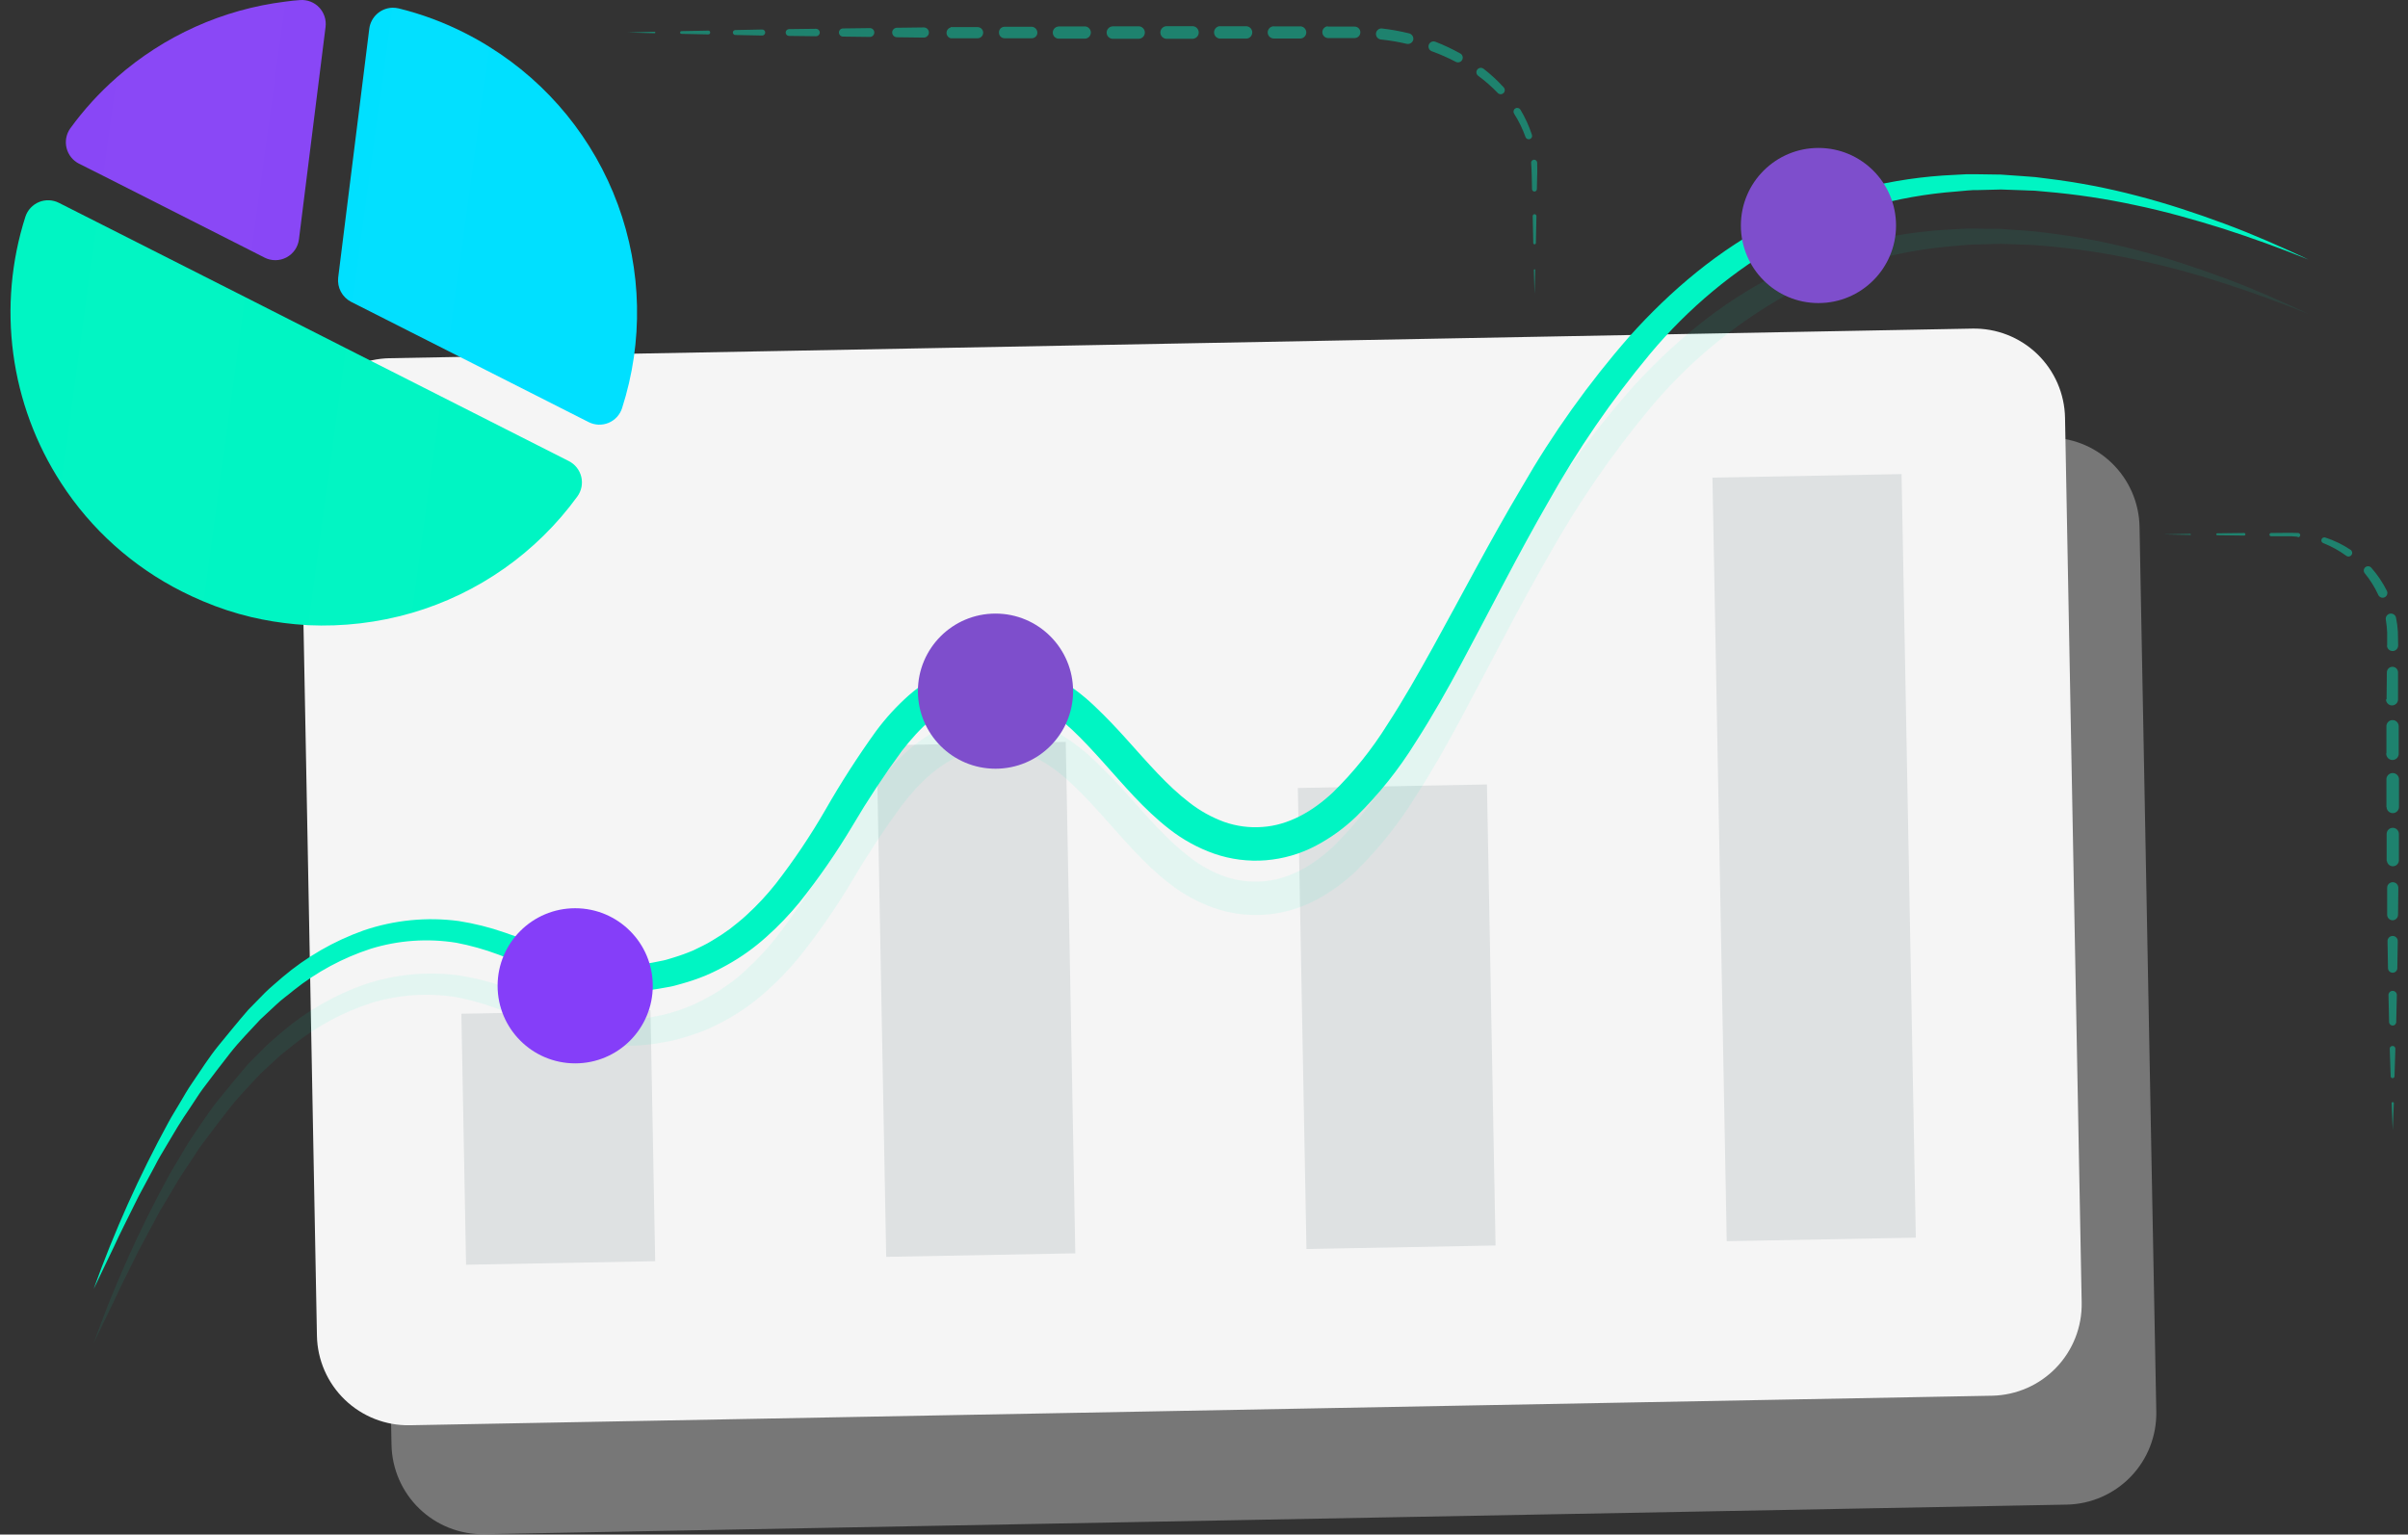<?xml version="1.0" encoding="UTF-8"?> <svg xmlns="http://www.w3.org/2000/svg" width="171" height="109" viewBox="0 0 171 109" fill="none"><rect x="0" y="0" width="171" height="109" fill="#333333" stroke="none"/><path opacity="0.36" d="M153.126 100.27C153.156 101.986 152.506 103.645 151.316 104.882C150.127 106.119 148.495 106.834 146.779 106.871L120.658 107.363L34.391 108.973C32.676 109.004 31.019 108.353 29.784 107.163C28.548 105.973 27.836 104.341 27.802 102.627L27.009 60.663L26.612 39.771C26.582 38.056 27.233 36.398 28.423 35.163C29.613 33.928 31.244 33.215 32.959 33.182L61.848 32.642L145.347 31.08C146.197 31.062 147.042 31.212 147.834 31.521C148.625 31.831 149.348 32.294 149.96 32.884C150.572 33.474 151.062 34.179 151.401 34.958C151.74 35.738 151.922 36.576 151.936 37.426L152.796 82.948L153.126 100.27Z" fill="#EFEFEF"></path><path d="M147.827 92.531C147.856 94.248 147.206 95.906 146.016 97.143C144.827 98.381 143.196 99.097 141.48 99.136L115.355 99.624L29.1 101.234C27.385 101.265 25.727 100.614 24.491 99.424C23.255 98.235 22.542 96.603 22.507 94.888L21.714 52.924L21.317 32.031C21.288 30.317 21.939 28.66 23.129 27.425C24.319 26.19 25.95 25.477 27.664 25.443L56.557 24.907L140.052 23.34C140.902 23.322 141.748 23.472 142.54 23.781C143.332 24.091 144.055 24.553 144.668 25.143C145.28 25.733 145.77 26.438 146.11 27.218C146.449 27.998 146.631 28.837 146.645 29.687L147.501 75.209L147.827 92.531Z" fill="#F5F5F5"></path><path d="M135.036 33.674L121.607 33.925L122.62 88.16L136.049 87.909L135.036 33.674Z" fill="url(#paint0_linear_4187_1935)"></path><path d="M105.593 55.719L92.164 55.97L92.776 88.717L106.205 88.466L105.593 55.719Z" fill="url(#paint1_linear_4187_1935)"></path><path d="M75.683 52.696L62.254 52.946L62.932 89.274L76.362 89.023L75.683 52.696Z" fill="url(#paint2_linear_4187_1935)"></path><path d="M46.193 71.755L32.764 72.006L33.097 89.833L46.526 89.582L46.193 71.755Z" fill="url(#paint3_linear_4187_1935)"></path><g opacity="0.27"><path opacity="0.27" d="M6.652 95.395C8.112 91.314 9.889 87.354 11.968 83.551C12.226 83.071 12.523 82.615 12.797 82.142C13.07 81.671 13.344 81.202 13.653 80.754C14.268 79.858 14.843 78.934 15.541 78.081C16.24 77.228 16.922 76.383 17.644 75.554L18.81 74.384C19.207 73.987 19.635 73.65 20.048 73.281C21.756 71.828 23.715 70.698 25.827 69.945C27.994 69.207 30.302 68.979 32.571 69.279C33.687 69.453 34.785 69.728 35.851 70.1C36.902 70.457 37.918 70.869 38.909 71.242C39.876 71.621 40.871 71.925 41.884 72.15C42.376 72.26 42.874 72.338 43.376 72.385C43.622 72.42 43.872 72.385 44.122 72.412C44.37 72.43 44.619 72.43 44.867 72.412C45.367 72.387 45.864 72.326 46.355 72.23L47.093 72.083C47.339 72.035 47.577 71.944 47.819 71.881C48.306 71.754 48.763 71.54 49.234 71.365C49.691 71.157 50.136 70.926 50.568 70.671C51.008 70.433 51.412 70.127 51.829 69.846C52.245 69.564 52.622 69.223 52.995 68.874C53.755 68.183 54.456 67.431 55.093 66.625C56.388 64.955 57.567 63.199 58.624 61.369C59.717 59.458 60.909 57.604 62.194 55.816C62.884 54.883 63.668 54.025 64.534 53.253C65.453 52.447 66.511 51.816 67.656 51.389C68.827 50.968 70.071 50.79 71.313 50.865C72.566 50.95 73.784 51.309 74.883 51.916C75.915 52.491 76.87 53.194 77.723 54.011C78.56 54.804 79.31 55.598 80.044 56.419C81.5 58.037 82.872 59.652 84.447 60.857C85.196 61.448 86.034 61.915 86.93 62.242C87.801 62.549 88.726 62.672 89.647 62.603C91.48 62.48 93.197 61.516 94.653 60.147C96.13 58.701 97.428 57.083 98.52 55.328C99.675 53.559 100.726 51.694 101.769 49.818C103.848 46.058 105.847 42.206 108.076 38.458C110.262 34.653 112.817 31.072 115.704 27.767C118.636 24.491 122.079 21.575 126.045 19.568C127.031 19.059 128.05 18.618 129.096 18.247L129.889 17.958C130.147 17.852 130.412 17.765 130.682 17.696L132.269 17.24C134.407 16.699 136.595 16.378 138.798 16.284L139.619 16.24C139.893 16.24 140.167 16.24 140.445 16.24L142.087 16.26L143.725 16.375C143.995 16.399 144.268 16.411 144.542 16.439L145.355 16.542C147.518 16.802 149.66 17.212 151.765 17.767C153.872 18.311 155.934 18.997 157.969 19.751C160.004 20.504 161.98 21.381 163.939 22.297C161.932 21.504 159.901 20.75 157.85 20.092C155.8 19.433 153.717 18.862 151.615 18.426C149.521 17.975 147.401 17.657 145.268 17.474L144.475 17.406C144.205 17.387 143.939 17.383 143.681 17.375L142.095 17.319L140.508 17.363C140.242 17.363 139.976 17.363 139.715 17.39L138.921 17.462C136.808 17.62 134.716 17.992 132.678 18.573L131.166 19.049C130.914 19.124 130.666 19.216 130.425 19.322L129.695 19.62C128.714 20.002 127.759 20.45 126.839 20.96C123.152 23.03 119.875 25.757 117.168 29.005C114.444 32.282 112.026 35.802 109.945 39.521C107.803 43.233 105.871 47.081 103.816 50.909C102.793 52.825 101.718 54.729 100.52 56.589C99.332 58.51 97.917 60.281 96.307 61.865C95.448 62.687 94.479 63.385 93.427 63.94C92.329 64.517 91.126 64.865 89.889 64.963C88.647 65.062 87.397 64.903 86.22 64.495C85.075 64.091 84.003 63.505 83.047 62.758C81.19 61.314 79.77 59.584 78.338 57.998C76.906 56.411 75.494 54.876 73.828 53.975C73.027 53.521 72.136 53.25 71.218 53.182C70.297 53.124 69.375 53.253 68.505 53.559C66.759 54.166 65.304 55.574 64.05 57.196C62.793 58.905 61.624 60.676 60.547 62.504C59.418 64.401 58.16 66.219 56.783 67.946C56.066 68.826 55.28 69.647 54.431 70.401C53.576 71.174 52.636 71.847 51.63 72.408C51.124 72.69 50.604 72.945 50.072 73.174C49.536 73.388 48.989 73.573 48.433 73.729C48.152 73.801 47.878 73.896 47.592 73.948L46.74 74.098C46.168 74.196 45.59 74.254 45.01 74.273C42.666 74.36 40.381 73.674 38.366 72.853C37.342 72.456 36.383 72.024 35.375 71.663C34.408 71.301 33.413 71.021 32.4 70.826C30.372 70.501 28.297 70.646 26.335 71.25C24.348 71.896 22.494 72.894 20.861 74.197C20.464 74.534 20.02 74.836 19.639 75.205L18.477 76.284C17.751 77.077 17.005 77.819 16.343 78.664C15.68 79.509 15.038 80.354 14.395 81.214C14.078 81.643 13.8 82.103 13.499 82.547C13.197 82.991 12.896 83.436 12.618 83.896L11.793 85.284C11.519 85.744 11.238 86.204 11 86.68L10.234 88.105C9.976 88.577 9.722 89.053 9.492 89.54C9.02 90.508 8.521 91.468 8.076 92.452L6.652 95.395Z" fill="#00F5C3"></path></g><path d="M6.652 91.552C8.112 87.471 9.889 83.511 11.968 79.707C12.226 79.228 12.523 78.771 12.797 78.299C13.07 77.827 13.344 77.359 13.653 76.911C14.268 76.014 14.843 75.09 15.541 74.237C16.24 73.385 16.922 72.54 17.644 71.711L18.81 70.521C19.207 70.124 19.635 69.791 20.048 69.418C21.756 67.966 23.715 66.837 25.827 66.086C27.994 65.348 30.302 65.12 32.571 65.419C33.687 65.594 34.785 65.868 35.851 66.241C36.902 66.598 37.918 67.01 38.909 67.379C39.875 67.761 40.87 68.066 41.884 68.291C42.376 68.4 42.874 68.479 43.376 68.525C43.622 68.561 43.872 68.525 44.122 68.553C44.37 68.569 44.619 68.569 44.867 68.553C45.367 68.528 45.864 68.467 46.355 68.371L47.093 68.224C47.339 68.176 47.577 68.085 47.819 68.018C48.299 67.873 48.772 67.702 49.234 67.506C49.683 67.28 50.143 67.082 50.568 66.812C51.002 66.558 51.423 66.281 51.829 65.983C52.225 65.669 52.622 65.364 52.995 65.015C53.755 64.324 54.456 63.572 55.093 62.766C56.389 61.095 57.568 59.338 58.624 57.506C59.717 55.594 60.909 53.741 62.194 51.953C62.883 51.019 63.667 50.161 64.534 49.39C65.453 48.584 66.511 47.953 67.656 47.526C68.827 47.105 70.071 46.927 71.313 47.002C72.566 47.087 73.784 47.446 74.883 48.053C75.915 48.627 76.87 49.331 77.723 50.148C78.56 50.941 79.31 51.734 80.044 52.556C81.5 54.17 82.872 55.788 84.447 56.994C85.197 57.583 86.035 58.051 86.93 58.379C87.801 58.686 88.726 58.809 89.647 58.739C91.48 58.617 93.197 57.653 94.653 56.284C96.13 54.838 97.428 53.22 98.52 51.465C99.675 49.696 100.726 47.831 101.769 45.955C103.848 42.194 105.847 38.339 108.076 34.594C110.261 30.789 112.816 27.208 115.704 23.904C118.636 20.628 122.079 17.712 126.045 15.701C127.032 15.195 128.051 14.755 129.096 14.384L129.889 14.091C130.148 13.987 130.413 13.9 130.682 13.829L132.269 13.377C134.407 12.836 136.595 12.515 138.798 12.421L139.619 12.377C139.893 12.377 140.167 12.377 140.445 12.377L142.087 12.401L143.725 12.516C143.995 12.54 144.268 12.552 144.542 12.579L145.355 12.682C147.518 12.943 149.66 13.352 151.765 13.908C153.872 14.451 155.934 15.138 157.969 15.891C160.004 16.645 161.98 17.522 163.939 18.438C161.932 17.629 159.902 16.894 157.85 16.233C155.792 15.59 153.717 15.003 151.615 14.567C149.522 14.114 147.402 13.796 145.268 13.615L144.475 13.543C144.205 13.543 143.939 13.523 143.681 13.515L142.095 13.46L140.508 13.5C140.242 13.5 139.976 13.5 139.715 13.531L138.921 13.603C136.808 13.761 134.716 14.133 132.678 14.713L131.166 15.189C130.914 15.265 130.666 15.357 130.425 15.463L129.695 15.761C128.715 16.143 127.76 16.59 126.839 17.097C123.153 19.17 119.875 21.897 117.168 25.146C114.444 28.423 112.026 31.943 109.945 35.661C107.803 39.37 105.871 43.222 103.816 47.05C102.793 48.966 101.718 50.87 100.52 52.73C99.332 54.65 97.918 56.42 96.307 58.002C95.449 58.826 94.48 59.526 93.427 60.08C92.329 60.656 91.125 61.004 89.889 61.104C88.647 61.203 87.397 61.044 86.22 60.636C85.075 60.232 84.003 59.645 83.047 58.898C81.19 57.455 79.77 55.725 78.338 54.138C76.906 52.552 75.494 51.012 73.828 50.112C73.026 49.66 72.136 49.389 71.218 49.319C70.297 49.261 69.375 49.389 68.505 49.696C66.759 50.302 65.304 51.711 64.05 53.329C62.794 55.039 61.625 56.812 60.547 58.64C59.417 60.537 58.16 62.356 56.783 64.083C56.065 64.962 55.279 65.783 54.431 66.538C53.577 67.31 52.637 67.982 51.63 68.541C51.125 68.824 50.605 69.08 50.072 69.307C49.536 69.524 48.99 69.711 48.433 69.866C48.152 69.938 47.878 70.033 47.592 70.084L46.74 70.235C46.168 70.331 45.59 70.389 45.01 70.409C42.666 70.497 40.381 69.811 38.366 68.986C37.342 68.589 36.383 68.16 35.375 67.796C34.408 67.435 33.413 67.156 32.4 66.962C30.372 66.637 28.297 66.783 26.335 67.387C24.348 68.033 22.494 69.031 20.861 70.334C20.464 70.671 20.02 70.973 19.639 71.338L18.477 72.421C17.751 73.214 17.005 73.956 16.343 74.801C15.68 75.646 15.038 76.49 14.395 77.347C14.078 77.78 13.8 78.24 13.499 78.684C13.197 79.128 12.896 79.573 12.618 80.033L11.793 81.417C11.519 81.881 11.238 82.337 11 82.817L10.234 84.241C9.976 84.713 9.722 85.189 9.492 85.677C9.02 86.645 8.521 87.605 8.076 88.585L6.652 91.552Z" fill="#00F5C3"></path><path d="M70.693 54.601C73.736 54.601 76.203 52.135 76.203 49.092C76.203 46.049 73.736 43.582 70.693 43.582C67.65 43.582 65.184 46.049 65.184 49.092C65.184 52.135 67.65 54.601 70.693 54.601Z" fill="url(#paint4_linear_4187_1935)"></path><path d="M129.135 21.527C132.177 21.527 134.644 19.061 134.644 16.018C134.644 12.975 132.177 10.508 129.135 10.508C126.092 10.508 123.625 12.975 123.625 16.018C123.625 19.061 126.092 21.527 129.135 21.527Z" fill="url(#paint5_linear_4187_1935)"></path><path d="M41 35.264C38.103 39.252 33.963 42.163 29.231 43.539V43.539C26.843 44.228 24.359 44.522 21.876 44.408L20.944 44.336C19.907 44.239 18.877 44.072 17.862 43.836C16.691 43.559 15.546 43.183 14.439 42.714C13.935 42.5 13.435 42.273 12.935 42.02C9.435 40.259 6.468 37.598 4.34 34.309C2.542 31.539 1.382 28.405 0.943 25.133C0.505 21.861 0.799 18.532 1.805 15.387C1.882 15.155 2.008 14.943 2.174 14.764C2.341 14.585 2.544 14.444 2.77 14.351C2.996 14.258 3.239 14.215 3.484 14.225C3.728 14.235 3.967 14.297 4.185 14.408L6.874 15.768L17.39 21.091L24.566 24.733L31.333 28.16L40.385 32.746C40.606 32.856 40.8 33.013 40.954 33.206C41.108 33.398 41.218 33.623 41.277 33.862C41.335 34.102 41.341 34.352 41.293 34.594C41.245 34.836 41.145 35.065 41 35.264V35.264Z" fill="url(#paint6_linear_4187_1935)"></path><path d="M44.173 28.997C44.097 29.23 43.972 29.444 43.806 29.623C43.639 29.802 43.436 29.944 43.21 30.037C42.983 30.13 42.739 30.173 42.495 30.163C42.25 30.152 42.011 30.089 41.793 29.977L31.777 24.904L25.006 21.476L24.935 21.441C24.625 21.281 24.372 21.03 24.207 20.723C24.043 20.415 23.976 20.066 24.015 19.719L26.224 2.039C26.276 1.637 26.469 1.266 26.769 0.992C27.069 0.719 27.456 0.562 27.862 0.548C28.01 0.547 28.158 0.563 28.303 0.595C29.946 0.998 31.537 1.59 33.043 2.361C33.626 2.658 34.189 2.972 34.736 3.317C38.95 5.93 42.167 9.878 43.878 14.532C45.588 19.185 45.692 24.277 44.173 28.997V28.997Z" fill="url(#paint7_linear_4187_1935)"></path><path d="M23.118 1.92L21.23 16.994C21.197 17.264 21.1 17.522 20.946 17.747C20.792 17.971 20.586 18.155 20.346 18.282C20.105 18.41 19.838 18.478 19.565 18.48C19.293 18.482 19.025 18.419 18.783 18.295L17.85 17.819L7.335 12.491L5.605 11.623C5.388 11.512 5.198 11.356 5.046 11.165C4.894 10.974 4.786 10.753 4.727 10.517C4.668 10.28 4.66 10.034 4.704 9.795C4.748 9.555 4.843 9.328 4.983 9.128C5.946 7.798 7.056 6.58 8.291 5.498C11.649 2.541 15.821 0.665 20.262 0.115C20.611 0.064 20.968 0.028 21.313 0.004C21.565 -0.014 21.817 0.024 22.052 0.116C22.286 0.207 22.498 0.35 22.671 0.534C22.843 0.717 22.973 0.937 23.05 1.177C23.128 1.416 23.151 1.67 23.118 1.92Z" fill="url(#paint8_linear_4187_1935)"></path><path d="M40.846 75.53C43.888 75.53 46.355 73.063 46.355 70.02C46.355 66.977 43.888 64.511 40.846 64.511C37.803 64.511 35.336 66.977 35.336 70.02C35.336 73.063 37.803 75.53 40.846 75.53Z" fill="url(#paint9_linear_4187_1935)"></path><g opacity="0.1"><path opacity="0.1" d="M17.398 21.102L14.451 42.725C13.947 42.511 13.447 42.285 12.947 42.031C9.447 40.271 6.48 37.608 4.352 34.319L6.882 15.779L17.398 21.102Z" fill="#FEFEFE"></path><path opacity="0.1" d="M20.262 0.131L17.85 17.834L7.334 12.491L8.29 5.498C11.65 2.546 15.822 0.676 20.262 0.131Z" fill="#FEFEFE"></path><path opacity="0.1" d="M31.341 28.172L29.243 43.539C26.855 44.228 24.371 44.521 21.889 44.407L24.574 24.732L31.341 28.172Z" fill="#FEFEFE"></path><path opacity="0.1" d="M34.744 3.316L31.785 24.903L25.014 21.475L27.87 0.547C28.018 0.546 28.165 0.562 28.31 0.594C29.953 0.997 31.544 1.589 33.05 2.36C33.633 2.657 34.197 2.971 34.744 3.316Z" fill="#FEFEFE"></path></g><g opacity="0.64"><path opacity="0.64" d="M44.57 2.31L46.482 2.254C46.496 2.255 46.509 2.26 46.519 2.27C46.529 2.279 46.536 2.292 46.538 2.305C46.538 2.313 46.537 2.32 46.535 2.327C46.533 2.333 46.529 2.339 46.524 2.345C46.519 2.35 46.513 2.354 46.507 2.357C46.5 2.36 46.493 2.361 46.486 2.361V2.361L44.57 2.31Z" fill="#00F5C3"></path><path opacity="0.64" d="M48.382 2.211L50.294 2.175C50.312 2.174 50.33 2.177 50.347 2.183C50.364 2.189 50.379 2.198 50.392 2.21C50.405 2.223 50.415 2.237 50.422 2.254C50.429 2.27 50.433 2.288 50.433 2.306C50.434 2.323 50.431 2.341 50.424 2.358C50.418 2.374 50.409 2.389 50.396 2.402C50.384 2.415 50.37 2.426 50.354 2.433C50.337 2.44 50.32 2.444 50.302 2.445L48.39 2.405C48.364 2.404 48.34 2.393 48.322 2.374C48.305 2.356 48.295 2.331 48.295 2.306C48.297 2.282 48.306 2.26 48.322 2.243C48.338 2.226 48.359 2.214 48.382 2.211V2.211Z" fill="#00F5C3"></path><path opacity="0.64" d="M52.209 2.135L54.121 2.096C54.15 2.095 54.178 2.1 54.204 2.11C54.23 2.121 54.254 2.136 54.274 2.156C54.294 2.175 54.31 2.199 54.322 2.224C54.333 2.25 54.339 2.278 54.34 2.306C54.34 2.362 54.318 2.417 54.279 2.458C54.239 2.498 54.186 2.522 54.13 2.524L52.218 2.485C52.171 2.484 52.127 2.464 52.094 2.431C52.061 2.398 52.043 2.353 52.043 2.306C52.044 2.262 52.062 2.219 52.093 2.188C52.124 2.156 52.165 2.137 52.209 2.135V2.135Z" fill="#00F5C3"></path><path opacity="0.64" d="M56.035 2.068L57.947 2.044C58.018 2.044 58.085 2.072 58.135 2.122C58.185 2.172 58.213 2.239 58.213 2.31C58.213 2.38 58.185 2.448 58.135 2.498C58.085 2.547 58.018 2.575 57.947 2.575L56.035 2.552C55.971 2.552 55.909 2.526 55.864 2.481C55.819 2.435 55.793 2.374 55.793 2.31C55.793 2.246 55.819 2.184 55.864 2.138C55.909 2.093 55.971 2.068 56.035 2.068V2.068Z" fill="#00F5C3"></path><path opacity="0.64" d="M59.858 2.02L61.77 1.996C61.811 1.995 61.852 2.002 61.89 2.018C61.929 2.033 61.964 2.055 61.993 2.084C62.023 2.113 62.046 2.147 62.062 2.185C62.078 2.223 62.087 2.264 62.087 2.306C62.087 2.347 62.08 2.388 62.064 2.426C62.049 2.464 62.026 2.499 61.998 2.528C61.969 2.558 61.935 2.582 61.897 2.598C61.859 2.614 61.819 2.623 61.777 2.623V2.623L59.862 2.599C59.785 2.597 59.713 2.565 59.659 2.511C59.606 2.456 59.576 2.382 59.576 2.306C59.577 2.231 59.607 2.159 59.659 2.106C59.712 2.053 59.783 2.022 59.858 2.02V2.02Z" fill="#00F5C3"></path><path opacity="0.64" d="M63.683 1.972L65.599 1.948C65.646 1.948 65.693 1.957 65.737 1.974C65.781 1.992 65.821 2.018 65.855 2.051C65.889 2.084 65.916 2.124 65.935 2.168C65.953 2.211 65.963 2.258 65.964 2.305C65.964 2.401 65.926 2.492 65.859 2.56C65.793 2.629 65.702 2.668 65.606 2.67L63.691 2.646C63.602 2.644 63.517 2.608 63.455 2.544C63.392 2.48 63.357 2.394 63.357 2.305C63.358 2.219 63.393 2.136 63.453 2.074C63.514 2.012 63.596 1.975 63.683 1.972V1.972Z" fill="#00F5C3"></path><path opacity="0.64" d="M67.509 1.925H69.421C69.526 1.925 69.627 1.967 69.702 2.041C69.776 2.115 69.818 2.216 69.818 2.321C69.818 2.427 69.776 2.528 69.702 2.602C69.627 2.676 69.526 2.718 69.421 2.718H67.509C67.425 2.695 67.351 2.646 67.298 2.576C67.245 2.507 67.217 2.422 67.217 2.335C67.217 2.248 67.245 2.164 67.298 2.094C67.351 2.025 67.425 1.976 67.509 1.953V1.925Z" fill="#00F5C3"></path><path opacity="0.64" d="M71.333 1.9H73.245C73.352 1.9 73.456 1.941 73.534 2.015C73.612 2.089 73.659 2.19 73.665 2.297C73.669 2.353 73.66 2.409 73.641 2.461C73.621 2.513 73.591 2.561 73.551 2.601C73.512 2.64 73.465 2.671 73.412 2.691C73.36 2.711 73.305 2.72 73.249 2.717H71.337C71.232 2.717 71.131 2.676 71.056 2.601C70.982 2.527 70.94 2.426 70.94 2.321C70.937 2.267 70.945 2.213 70.963 2.163C70.981 2.112 71.01 2.066 71.046 2.026C71.083 1.987 71.127 1.956 71.177 1.934C71.226 1.912 71.279 1.901 71.333 1.9V1.9Z" fill="#00F5C3"></path><path opacity="0.64" d="M75.157 1.877H77.069C77.177 1.887 77.277 1.937 77.35 2.018C77.423 2.098 77.464 2.203 77.464 2.311C77.464 2.42 77.423 2.524 77.35 2.605C77.277 2.685 77.177 2.735 77.069 2.746H75.153C75.046 2.735 74.946 2.686 74.874 2.606C74.802 2.526 74.762 2.423 74.762 2.315C74.762 2.208 74.802 2.104 74.874 2.024C74.946 1.945 75.046 1.895 75.153 1.885L75.157 1.877Z" fill="#00F5C3"></path><path opacity="0.64" d="M78.984 1.869H80.897C81.007 1.88 81.109 1.931 81.183 2.012C81.258 2.094 81.299 2.201 81.299 2.311C81.299 2.422 81.258 2.529 81.183 2.61C81.109 2.692 81.007 2.743 80.897 2.754H78.984C78.875 2.743 78.774 2.693 78.7 2.612C78.627 2.531 78.586 2.425 78.586 2.315C78.586 2.206 78.627 2.1 78.7 2.019C78.774 1.938 78.875 1.887 78.984 1.877V1.869Z" fill="#00F5C3"></path><path opacity="0.64" d="M82.808 1.861H84.721C84.832 1.872 84.935 1.923 85.01 2.006C85.085 2.088 85.126 2.196 85.126 2.308C85.126 2.419 85.085 2.527 85.01 2.609C84.935 2.692 84.832 2.743 84.721 2.754H82.808C82.697 2.743 82.594 2.692 82.519 2.609C82.444 2.527 82.402 2.419 82.402 2.308C82.402 2.196 82.444 2.088 82.519 2.006C82.594 1.923 82.697 1.872 82.808 1.861V1.861Z" fill="#00F5C3"></path><path opacity="0.64" d="M86.617 1.865H88.529C88.638 1.876 88.739 1.926 88.813 2.007C88.887 2.089 88.927 2.194 88.927 2.304C88.927 2.413 88.887 2.519 88.813 2.6C88.739 2.681 88.638 2.731 88.529 2.742H86.617C86.507 2.731 86.405 2.68 86.331 2.599C86.256 2.517 86.215 2.41 86.215 2.3C86.215 2.189 86.256 2.083 86.331 2.001C86.405 1.919 86.507 1.868 86.617 1.857V1.865Z" fill="#00F5C3"></path><path opacity="0.64" d="M90.456 1.873H92.372C92.479 1.883 92.578 1.933 92.65 2.013C92.723 2.092 92.763 2.196 92.763 2.304C92.763 2.411 92.723 2.515 92.65 2.594C92.578 2.674 92.479 2.724 92.372 2.734H90.456C90.341 2.734 90.231 2.688 90.15 2.607C90.069 2.526 90.023 2.416 90.023 2.302C90.025 2.187 90.07 2.077 90.151 1.996C90.232 1.914 90.341 1.867 90.456 1.865V1.873Z" fill="#00F5C3"></path><path opacity="0.64" d="M94.284 1.889H96.196C96.304 1.889 96.407 1.932 96.484 2.008C96.56 2.084 96.603 2.188 96.603 2.296C96.603 2.403 96.56 2.507 96.484 2.583C96.407 2.659 96.304 2.702 96.196 2.702H94.284C94.18 2.692 94.084 2.644 94.013 2.566C93.943 2.489 93.904 2.388 93.904 2.284C93.904 2.179 93.943 2.079 94.013 2.001C94.084 1.924 94.18 1.875 94.284 1.865V1.889Z" fill="#00F5C3"></path><path opacity="0.64" d="M98.149 2.024C98.798 2.099 99.442 2.216 100.077 2.373C100.173 2.4 100.256 2.463 100.308 2.548C100.36 2.633 100.378 2.735 100.358 2.833C100.331 2.929 100.27 3.011 100.185 3.063C100.101 3.115 100 3.134 99.902 3.115C99.296 2.972 98.681 2.869 98.062 2.806C97.959 2.794 97.864 2.742 97.799 2.661C97.734 2.58 97.703 2.477 97.713 2.373C97.724 2.27 97.775 2.174 97.856 2.108C97.937 2.042 98.041 2.01 98.145 2.02L98.149 2.024Z" fill="#00F5C3"></path><path opacity="0.64" d="M101.945 2.971C102.555 3.209 103.147 3.489 103.718 3.809C103.79 3.855 103.842 3.926 103.864 4.009C103.885 4.091 103.874 4.179 103.833 4.254C103.793 4.329 103.725 4.386 103.644 4.413C103.563 4.44 103.474 4.435 103.397 4.4C102.846 4.11 102.276 3.858 101.691 3.646C101.645 3.631 101.602 3.607 101.566 3.575C101.529 3.543 101.499 3.505 101.478 3.461C101.457 3.418 101.445 3.37 101.442 3.322C101.439 3.273 101.447 3.225 101.463 3.18C101.48 3.134 101.505 3.092 101.538 3.057C101.571 3.021 101.611 2.993 101.655 2.973C101.699 2.953 101.747 2.942 101.795 2.941C101.844 2.941 101.892 2.95 101.937 2.968L101.945 2.971Z" fill="#00F5C3"></path><path opacity="0.64" d="M105.352 4.884C105.87 5.285 106.352 5.731 106.792 6.217C106.839 6.273 106.863 6.346 106.858 6.419C106.854 6.493 106.822 6.562 106.768 6.613C106.714 6.663 106.643 6.692 106.57 6.692C106.496 6.692 106.425 6.664 106.371 6.613C105.941 6.163 105.473 5.752 104.971 5.384C104.904 5.334 104.859 5.26 104.847 5.178C104.835 5.096 104.856 5.012 104.905 4.945C104.955 4.879 105.029 4.834 105.111 4.822C105.193 4.81 105.277 4.83 105.344 4.88L105.352 4.884Z" fill="#00F5C3"></path><path opacity="0.64" d="M107.971 7.791C108.31 8.355 108.584 8.955 108.788 9.58C108.798 9.61 108.802 9.642 108.799 9.673C108.797 9.705 108.788 9.735 108.774 9.763C108.759 9.791 108.739 9.816 108.715 9.837C108.691 9.857 108.663 9.872 108.633 9.882C108.574 9.9 108.509 9.895 108.454 9.868C108.398 9.841 108.354 9.793 108.332 9.735C108.125 9.15 107.852 8.591 107.518 8.069C107.482 8.009 107.47 7.938 107.485 7.87C107.501 7.802 107.542 7.742 107.601 7.705C107.66 7.667 107.732 7.654 107.8 7.669C107.868 7.684 107.928 7.725 107.967 7.783L107.971 7.791Z" fill="#00F5C3"></path><path opacity="0.64" d="M109.159 11.508C109.159 11.833 109.178 12.166 109.159 12.48L109.139 13.435C109.137 13.481 109.117 13.525 109.084 13.557C109.051 13.588 109.006 13.606 108.96 13.606C108.917 13.603 108.875 13.584 108.844 13.553C108.814 13.521 108.796 13.479 108.794 13.435L108.774 12.48C108.774 12.158 108.746 11.853 108.73 11.543C108.734 11.491 108.756 11.442 108.794 11.406C108.831 11.369 108.88 11.347 108.932 11.344C108.984 11.341 109.036 11.357 109.077 11.39C109.118 11.422 109.145 11.468 109.155 11.52L109.159 11.508Z" fill="#00F5C3"></path><path opacity="0.64" d="M109.108 15.348L109.068 17.264C109.068 17.276 109.065 17.287 109.06 17.298C109.055 17.309 109.047 17.319 109.039 17.327C109.03 17.335 109.019 17.341 109.008 17.346C108.997 17.35 108.985 17.352 108.973 17.351C108.961 17.352 108.949 17.35 108.938 17.346C108.927 17.341 108.917 17.335 108.908 17.327C108.9 17.319 108.893 17.309 108.889 17.298C108.884 17.287 108.882 17.275 108.882 17.264L108.842 15.348C108.842 15.313 108.856 15.279 108.88 15.254C108.904 15.229 108.938 15.214 108.973 15.213C109.008 15.214 109.041 15.228 109.066 15.252C109.091 15.276 109.106 15.309 109.108 15.344V15.348Z" fill="#00F5C3"></path><path opacity="0.64" d="M109.021 19.175L108.973 20.885L108.926 19.175C108.926 19.163 108.931 19.15 108.939 19.14C108.948 19.131 108.96 19.125 108.973 19.124C108.986 19.124 108.998 19.129 109.007 19.138C109.016 19.147 109.021 19.159 109.021 19.172V19.175Z" fill="#00F5C3"></path></g><g opacity="0.64"><path opacity="0.64" d="M169.915 80.27L169.836 78.358C169.836 78.337 169.844 78.316 169.859 78.302C169.874 78.287 169.894 78.278 169.915 78.278C169.936 78.278 169.957 78.287 169.971 78.302C169.986 78.316 169.995 78.337 169.995 78.358L169.915 80.27Z" fill="#00F5C3"></path><path opacity="0.64" d="M169.769 76.446L169.705 74.534C169.699 74.505 169.7 74.475 169.707 74.446C169.714 74.416 169.728 74.389 169.747 74.366C169.766 74.343 169.79 74.324 169.817 74.312C169.844 74.299 169.874 74.292 169.903 74.292C169.933 74.292 169.963 74.299 169.99 74.312C170.017 74.324 170.041 74.343 170.06 74.366C170.079 74.389 170.092 74.416 170.1 74.446C170.107 74.475 170.108 74.505 170.102 74.534V74.534L170.042 76.446C170.042 76.465 170.037 76.483 170.03 76.5C170.022 76.517 170.011 76.532 169.997 76.545C169.984 76.558 169.968 76.567 169.95 76.573C169.933 76.58 169.914 76.582 169.896 76.581C169.861 76.579 169.829 76.564 169.805 76.539C169.782 76.514 169.768 76.481 169.769 76.446Z" fill="#00F5C3"></path><path opacity="0.64" d="M169.659 72.623L169.615 70.711C169.61 70.669 169.614 70.627 169.627 70.587C169.64 70.547 169.661 70.51 169.689 70.478C169.716 70.447 169.751 70.422 169.789 70.405C169.827 70.388 169.869 70.379 169.911 70.379C169.953 70.379 169.994 70.388 170.033 70.405C170.071 70.422 170.105 70.447 170.133 70.478C170.161 70.51 170.182 70.547 170.195 70.587C170.207 70.627 170.211 70.669 170.207 70.711V70.711L170.163 72.623C170.155 72.684 170.125 72.74 170.079 72.781C170.032 72.822 169.973 72.845 169.911 72.845C169.849 72.845 169.789 72.822 169.743 72.781C169.696 72.74 169.667 72.684 169.659 72.623V72.623Z" fill="#00F5C3"></path><path opacity="0.64" d="M169.579 68.794L169.547 66.882C169.542 66.832 169.547 66.78 169.563 66.732C169.579 66.683 169.604 66.638 169.639 66.6C169.673 66.562 169.715 66.532 169.762 66.511C169.808 66.49 169.859 66.48 169.91 66.48C169.961 66.48 170.012 66.49 170.058 66.511C170.105 66.532 170.147 66.562 170.181 66.6C170.215 66.638 170.241 66.683 170.257 66.732C170.273 66.78 170.278 66.832 170.273 66.882L170.241 68.794C170.232 68.876 170.194 68.951 170.132 69.006C170.071 69.061 169.992 69.091 169.91 69.091C169.828 69.091 169.749 69.061 169.688 69.006C169.626 68.951 169.588 68.876 169.579 68.794Z" fill="#00F5C3"></path><path opacity="0.64" d="M169.52 64.971V63.059C169.52 62.954 169.561 62.853 169.636 62.778C169.71 62.704 169.811 62.662 169.916 62.662C170.021 62.662 170.122 62.704 170.197 62.778C170.271 62.853 170.313 62.954 170.313 63.059L170.293 64.971C170.293 65.076 170.251 65.177 170.177 65.251C170.102 65.326 170.002 65.367 169.896 65.367C169.795 65.362 169.699 65.318 169.629 65.245C169.558 65.171 169.519 65.073 169.52 64.971V64.971Z" fill="#00F5C3"></path><path opacity="0.64" d="M169.484 61.147V59.235C169.484 59.178 169.495 59.121 169.516 59.068C169.538 59.016 169.569 58.967 169.61 58.927C169.65 58.886 169.698 58.854 169.75 58.832C169.803 58.81 169.86 58.799 169.917 58.799C170.032 58.799 170.142 58.844 170.224 58.925C170.306 59.006 170.352 59.116 170.353 59.231V59.231V61.143C170.343 61.249 170.293 61.347 170.215 61.419C170.136 61.491 170.033 61.53 169.927 61.53C169.82 61.53 169.717 61.491 169.639 61.419C169.56 61.347 169.511 61.249 169.5 61.143L169.484 61.147Z" fill="#00F5C3"></path><path opacity="0.64" d="M169.467 57.315V55.399C169.461 55.337 169.468 55.274 169.488 55.215C169.508 55.155 169.539 55.101 169.581 55.055C169.623 55.009 169.675 54.972 169.732 54.947C169.789 54.921 169.851 54.908 169.913 54.908C169.975 54.908 170.037 54.921 170.094 54.947C170.151 54.972 170.202 55.009 170.244 55.055C170.286 55.101 170.318 55.155 170.338 55.215C170.358 55.274 170.365 55.337 170.359 55.399V55.399V57.315C170.359 57.431 170.313 57.543 170.23 57.626C170.148 57.709 170.036 57.755 169.919 57.755C169.802 57.755 169.69 57.709 169.608 57.626C169.525 57.543 169.479 57.431 169.479 57.315H169.467Z" fill="#00F5C3"></path><path opacity="0.64" d="M169.467 53.495V51.583C169.467 51.467 169.513 51.356 169.595 51.274C169.677 51.192 169.788 51.147 169.904 51.147C170.019 51.147 170.13 51.192 170.212 51.274C170.294 51.356 170.34 51.467 170.34 51.583V53.495C170.346 53.556 170.339 53.618 170.319 53.677C170.3 53.736 170.268 53.79 170.226 53.836C170.185 53.881 170.134 53.918 170.077 53.943C170.021 53.968 169.96 53.981 169.898 53.981C169.836 53.981 169.774 53.968 169.718 53.943C169.661 53.918 169.61 53.881 169.569 53.836C169.527 53.79 169.496 53.736 169.476 53.677C169.456 53.618 169.449 53.556 169.455 53.495H169.467Z" fill="#00F5C3"></path><path opacity="0.64" d="M169.479 49.671L169.499 47.759C169.499 47.654 169.541 47.553 169.615 47.478C169.69 47.404 169.791 47.362 169.896 47.362C170.001 47.362 170.102 47.404 170.176 47.478C170.251 47.553 170.293 47.654 170.293 47.759V49.671C170.294 49.727 170.283 49.783 170.263 49.836C170.242 49.888 170.211 49.936 170.171 49.976C170.131 50.016 170.084 50.048 170.032 50.07C169.98 50.092 169.924 50.103 169.868 50.103C169.812 50.103 169.756 50.093 169.704 50.072C169.651 50.051 169.604 50.02 169.564 49.98C169.524 49.941 169.492 49.894 169.47 49.842C169.448 49.791 169.436 49.735 169.436 49.679L169.479 49.671Z" fill="#00F5C3"></path><path opacity="0.64" d="M169.52 45.847C169.52 45.525 169.52 45.204 169.52 44.911C169.506 44.608 169.474 44.306 169.424 44.006C169.409 43.911 169.432 43.814 169.488 43.735C169.544 43.657 169.629 43.603 169.723 43.586C169.818 43.569 169.916 43.59 169.996 43.644C170.076 43.698 170.131 43.781 170.15 43.875C170.218 44.204 170.262 44.536 170.281 44.871C170.301 45.212 170.281 45.529 170.301 45.847C170.301 45.952 170.259 46.053 170.185 46.127C170.111 46.202 170.01 46.243 169.905 46.243C169.799 46.243 169.698 46.202 169.624 46.127C169.549 46.053 169.508 45.952 169.508 45.847H169.52Z" fill="#00F5C3"></path><path opacity="0.64" d="M168.897 42.269C168.643 41.714 168.319 41.194 167.933 40.722C167.88 40.661 167.854 40.581 167.86 40.501C167.866 40.421 167.904 40.346 167.965 40.293C168.026 40.241 168.105 40.215 168.186 40.221C168.266 40.227 168.341 40.264 168.393 40.325C168.834 40.824 169.207 41.379 169.504 41.975C169.541 42.055 169.546 42.146 169.517 42.229C169.488 42.312 169.428 42.38 169.349 42.42C169.271 42.459 169.18 42.466 169.096 42.44C169.012 42.413 168.942 42.354 168.901 42.277L168.897 42.269Z" fill="#00F5C3"></path><path opacity="0.64" d="M166.599 39.465C166.1 39.102 165.556 38.803 164.981 38.576C164.955 38.567 164.931 38.552 164.91 38.533C164.89 38.514 164.874 38.491 164.863 38.465C164.852 38.439 164.846 38.412 164.846 38.384C164.846 38.356 164.851 38.328 164.862 38.303C164.882 38.253 164.92 38.213 164.969 38.19C165.017 38.167 165.073 38.164 165.124 38.18C165.75 38.385 166.347 38.673 166.897 39.037C166.929 39.054 166.957 39.077 166.98 39.106C167.002 39.135 167.018 39.168 167.027 39.203C167.036 39.238 167.038 39.275 167.032 39.31C167.026 39.346 167.013 39.381 166.993 39.411C166.973 39.441 166.947 39.467 166.916 39.487C166.886 39.507 166.851 39.52 166.816 39.526C166.78 39.532 166.743 39.53 166.708 39.521C166.673 39.512 166.64 39.496 166.611 39.473L166.599 39.465Z" fill="#00F5C3"></path><path opacity="0.64" d="M163.173 38.124L162.709 38.088C162.55 38.088 162.388 38.088 162.233 38.088H161.273C161.258 38.088 161.244 38.085 161.23 38.079C161.216 38.074 161.204 38.065 161.193 38.054C161.183 38.043 161.175 38.031 161.169 38.017C161.164 38.003 161.162 37.988 161.162 37.973C161.162 37.943 161.174 37.915 161.194 37.893C161.215 37.872 161.243 37.859 161.273 37.858C161.916 37.858 162.542 37.834 163.201 37.858C163.24 37.86 163.278 37.877 163.305 37.906C163.332 37.935 163.347 37.973 163.347 38.013C163.345 38.052 163.328 38.09 163.299 38.117C163.271 38.144 163.232 38.16 163.193 38.159H163.173V38.124Z" fill="#00F5C3"></path><path opacity="0.64" d="M159.36 38.041L157.448 38.017C157.431 38.016 157.414 38.008 157.402 37.996C157.389 37.984 157.382 37.967 157.381 37.95C157.381 37.932 157.388 37.914 157.401 37.902C157.413 37.889 157.43 37.882 157.448 37.882L159.36 37.858C159.373 37.858 159.385 37.86 159.396 37.864C159.408 37.868 159.418 37.875 159.427 37.884C159.436 37.892 159.443 37.903 159.448 37.914C159.453 37.925 159.455 37.937 159.455 37.95C159.455 37.974 159.446 37.997 159.429 38.014C159.411 38.031 159.388 38.041 159.364 38.041H159.36Z" fill="#00F5C3"></path><path opacity="0.64" d="M155.537 37.989L153.625 37.958L155.537 37.926C155.547 37.927 155.557 37.931 155.564 37.938C155.571 37.946 155.576 37.955 155.576 37.965C155.576 37.976 155.572 37.986 155.565 37.993C155.557 38.001 155.547 38.005 155.537 38.005V37.989Z" fill="#00F5C3"></path></g><defs><linearGradient id="paint0_linear_4187_1935" x1="99572.6" y1="248255" x2="99717.5" y2="256011" gradientUnits="userSpaceOnUse"><stop stop-color="#DEE1E2"></stop><stop offset="1" stop-color="#B4BCBE"></stop></linearGradient><linearGradient id="paint1_linear_4187_1935" x1="96683.3" y1="149264" x2="96770.7" y2="153947" gradientUnits="userSpaceOnUse"><stop stop-color="#DEE1E2"></stop><stop offset="1" stop-color="#B4BCBE"></stop></linearGradient><linearGradient id="paint2_linear_4187_1935" x1="95963.7" y1="166364" x2="96060.8" y2="171560" gradientUnits="userSpaceOnUse"><stop stop-color="#DEE1E2"></stop><stop offset="1" stop-color="#B4BCBE"></stop></linearGradient><linearGradient id="paint3_linear_4187_1935" x1="93319.5" y1="80552.9" x2="93367.2" y2="83102.4" gradientUnits="userSpaceOnUse"><stop stop-color="#DEE1E2"></stop><stop offset="1" stop-color="#B4BCBE"></stop></linearGradient><linearGradient id="paint4_linear_4187_1935" x1="104188" y1="87594.1" x2="104494" y2="87594.1" gradientUnits="userSpaceOnUse"><stop stop-color="#7E4ECC"></stop><stop offset="1" stop-color="#FBBB3C"></stop></linearGradient><linearGradient id="paint5_linear_4187_1935" x1="105867" y1="86641.3" x2="106173" y2="86641.3" gradientUnits="userSpaceOnUse"><stop stop-color="#7E4ECC"></stop><stop offset="1" stop-color="#FBBB3C"></stop></linearGradient><linearGradient id="paint6_linear_4187_1935" x1="280716" y1="140094" x2="280499" y2="141678" gradientUnits="userSpaceOnUse"><stop stop-color="#00F5C3"></stop><stop offset="1" stop-color="#37D3FB"></stop></linearGradient><linearGradient id="paint7_linear_4187_1935" x1="147050" y1="136776" x2="148187" y2="136776" gradientUnits="userSpaceOnUse"><stop stop-color="#00E0FF"></stop><stop offset="1" stop-color="#6AC2CC"></stop></linearGradient><linearGradient id="paint8_linear_4187_1935" x1="127934" y1="85526.9" x2="127207" y2="84800.6" gradientUnits="userSpaceOnUse"><stop stop-color="#8236FE"></stop><stop offset="1" stop-color="#8947F6"></stop></linearGradient><linearGradient id="paint9_linear_4187_1935" x1="103326" y1="88196.4" x2="103632" y2="88196.4" gradientUnits="userSpaceOnUse"><stop stop-color="#853EF9"></stop><stop offset="1" stop-color="#5E3A99"></stop></linearGradient></defs></svg> 